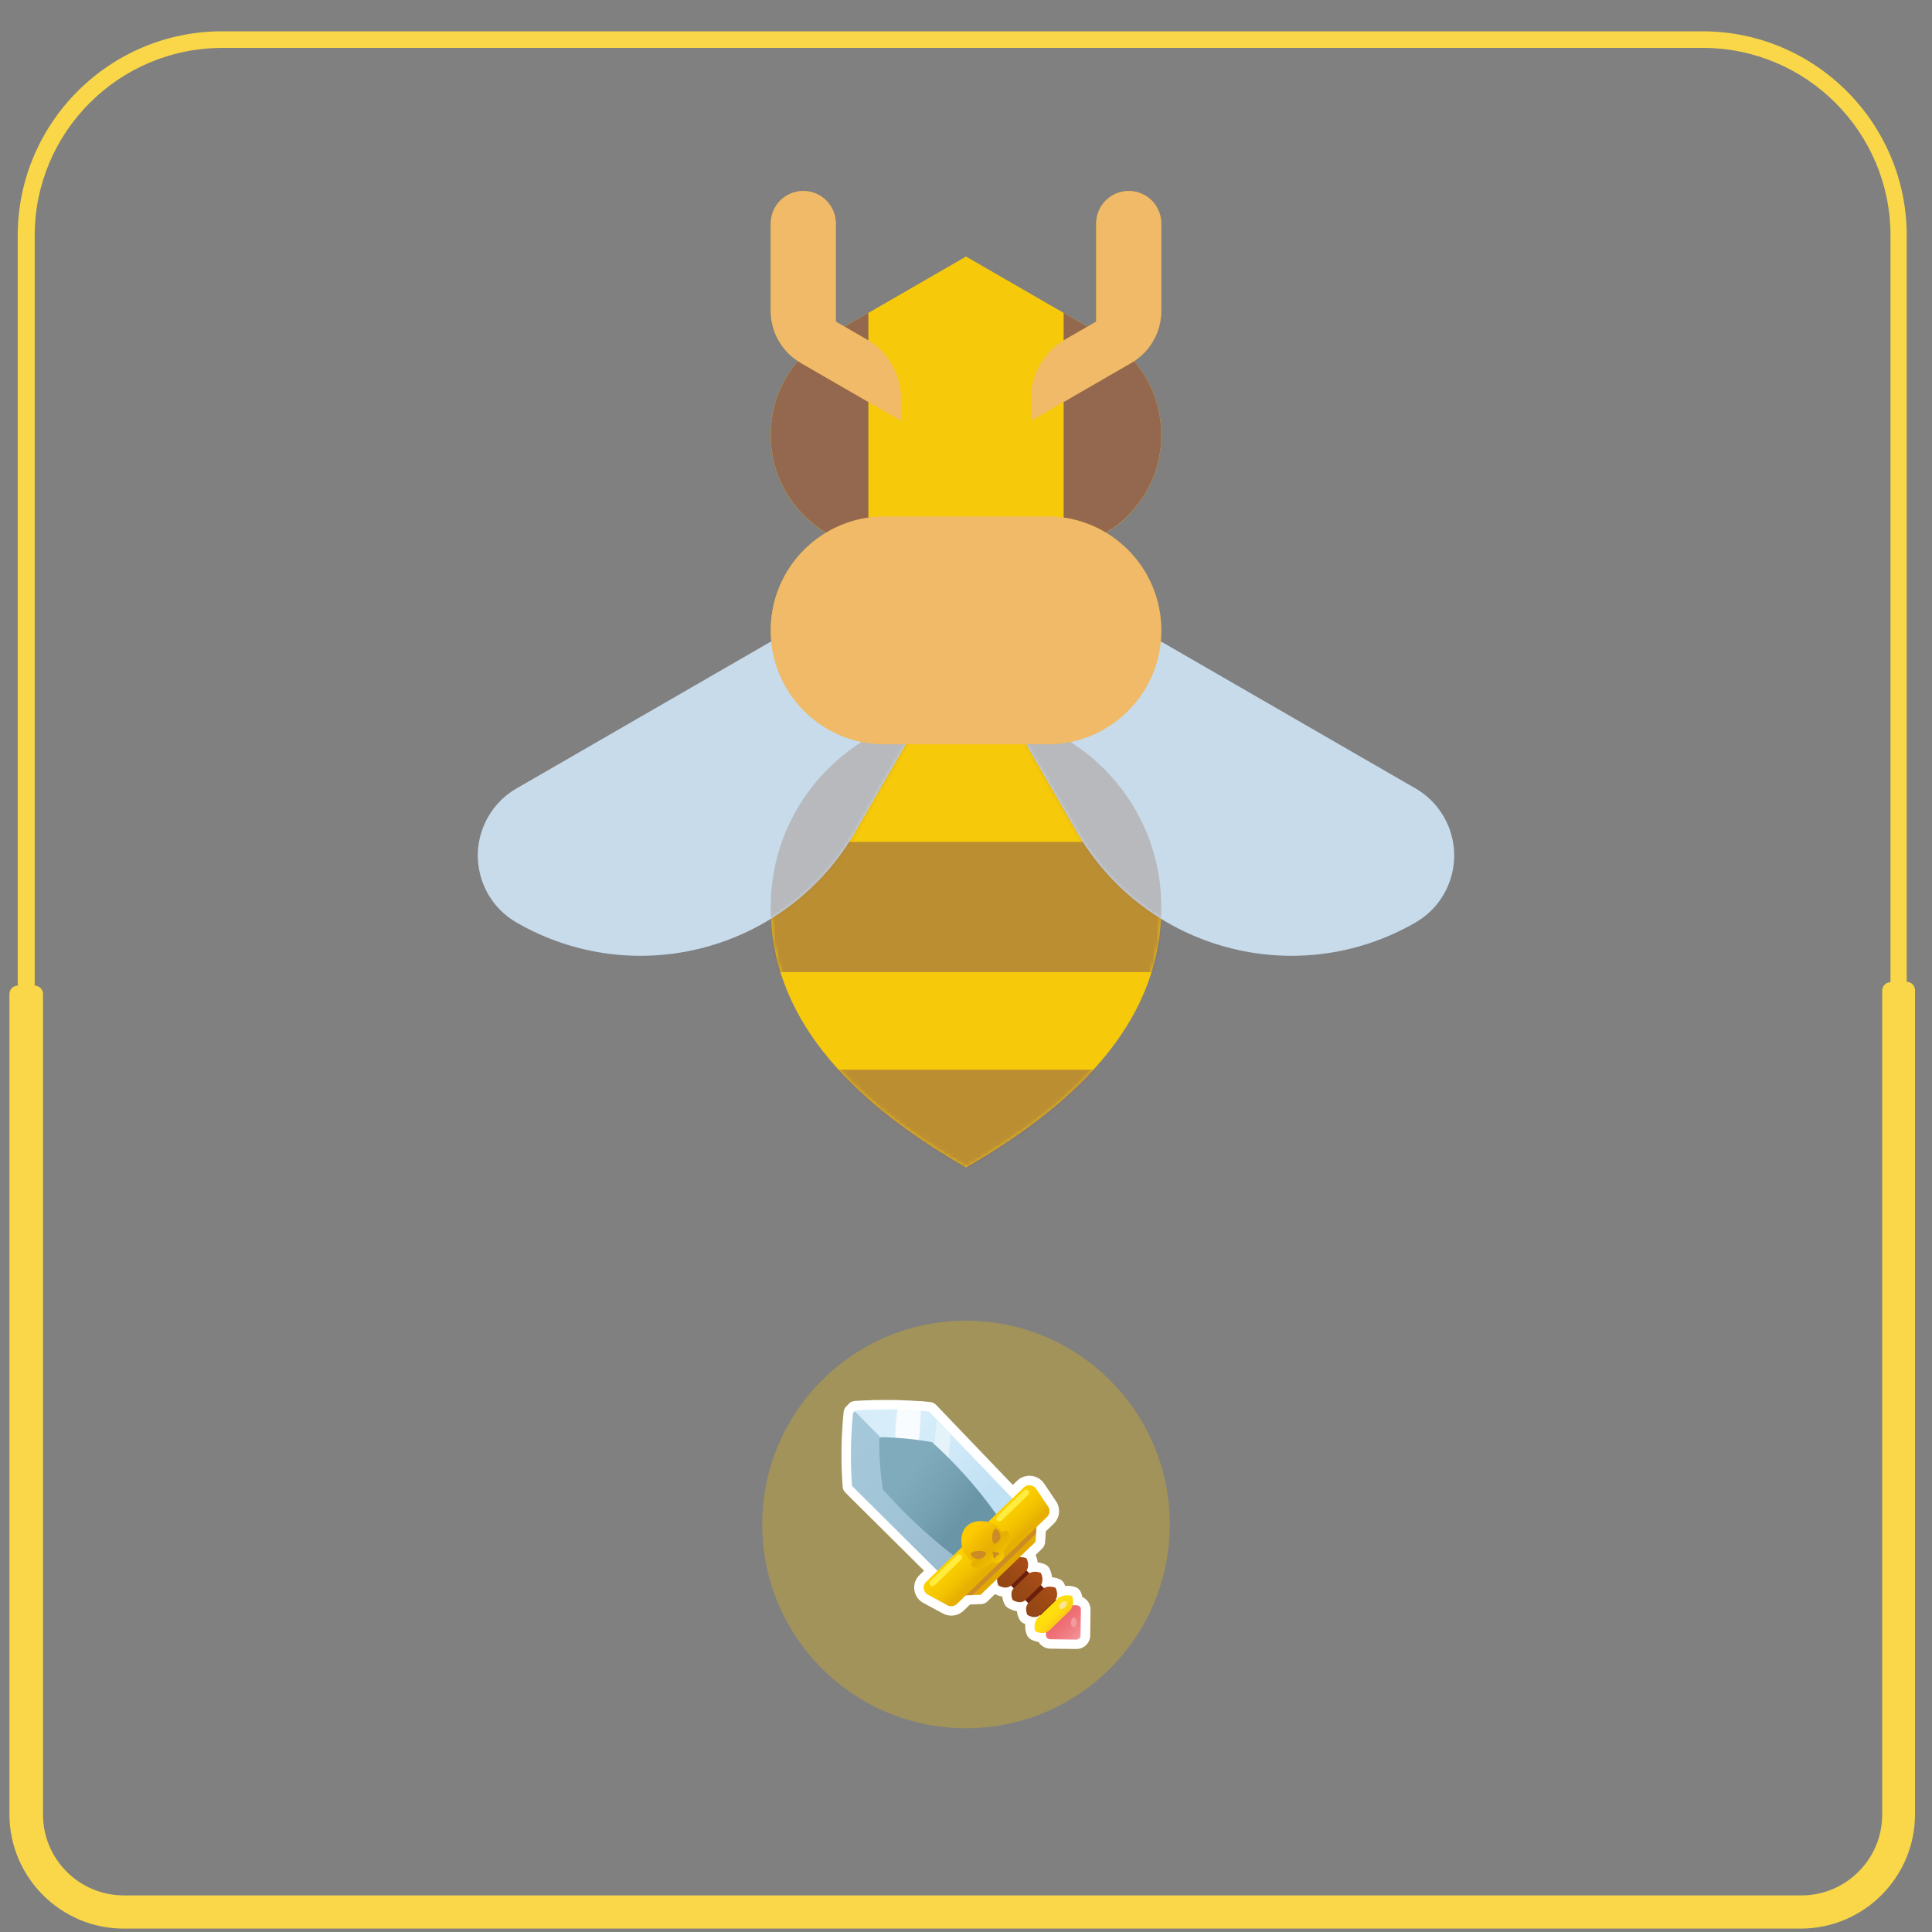 <svg width="512" height="512" viewBox="0 0 512 512" fill="none" xmlns="http://www.w3.org/2000/svg" xmlns:xlink="http://www.w3.org/1999/xlink">
<rect x="0" y="0" width="512" height="512" fill="#808080" stroke="none"/>
<path class="st0" d="M32.8,511.1h444.4c16.7,0,30.3-13.6,30.3-30.3V262.4c0-1.2-1-2.2-2.2-2.2l0,0V62.4c0-29.8-24.3-54.1-54.1-54.1
	H58.8C29,8.3,4.7,32.6,4.7,62.4v198.8h0c-1.2,0-2.2,1-2.2,2.2v217.4C2.5,497.5,16.1,511.1,32.8,511.1z M9.2,261.2V62.4
	c0-27.4,22.3-49.7,49.7-49.7h392.4c27.4,0,49.7,22.3,49.7,49.7v197.9l0,0c-1.2,0-2.2,1-2.2,2.2v218.4c0,11.8-9.6,21.4-21.4,21.4
	H32.8c-11.8,0-21.4-9.6-21.4-21.4V263.4C11.4,262.2,10.4,261.2,9.2,261.2L9.2,261.2z" fill="rgb(249, 214.5, 72)"/>
<g transform="translate(76, 0)">
<path d="M216.658 89.151C212.221 86.585 180.002 67.985 180.002 67.985C180.002 67.985 147.784 86.585 143.346 89.147C134.32 94.369 128.252 104.124 128.252 115.302C128.252 131.974 141.768 145.489 158.44 145.489C163.076 145.489 196.929 145.489 201.564 145.489C218.237 145.489 231.752 131.974 231.752 115.302C231.752 104.124 225.684 94.369 216.658 89.151Z" fill="#F7C90B"/>
<path fill-rule="evenodd" clip-rule="evenodd" d="M128.252 115.3C128.252 130.502 139.504 143.047 154.127 145.143V82.926C151.707 84.323 149.481 85.608 147.658 86.661C145.625 87.834 144.092 88.719 143.346 89.149C134.32 94.367 128.252 104.122 128.252 115.3ZM231.751 115.3C231.751 130.502 220.505 143.047 205.877 145.143V82.926C208.299 84.324 210.526 85.61 212.35 86.663C214.381 87.836 215.913 88.72 216.658 89.149C225.684 94.367 231.751 104.122 231.751 115.3Z" fill="#93684E"/>
<path d="M231.752 240.363C231.752 268.942 212.027 290.875 180.002 309.363C147.978 290.875 128.252 268.942 128.252 240.363C128.252 211.784 151.423 188.613 180.002 188.613C208.581 188.613 231.752 211.784 231.752 240.363Z" fill="#F7C90B"/>
<mask id="mask0_3_3550" style="mask-type:alpha" maskUnits="userSpaceOnUse" x="128" y="188" width="104" height="122">
<path fill-rule="evenodd" clip-rule="evenodd" d="M231.752 240.363C231.752 268.942 212.027 290.875 180.002 309.363C147.978 290.875 128.252 268.942 128.252 240.363C128.252 211.784 151.423 188.613 180.002 188.613C208.581 188.613 231.752 211.784 231.752 240.363Z" fill="white"/>
</mask>
<g mask="url(#mask0_3_3550)">
<path fill-rule="evenodd" clip-rule="evenodd" d="M128.252 223.113H231.752V257.613H128.252V223.113ZM128.252 309.365H231.752V283.488H128.252V309.365Z" fill="#93684E" fill-opacity="0.6"/>
</g>
<path fill-rule="evenodd" clip-rule="evenodd" d="M180.001 169.627C188.639 184.587 203.154 209.728 209.34 220.443C227.491 251.881 267.683 262.628 299.121 244.473C308.932 238.806 312.292 226.265 306.612 216.424C304.758 213.211 302.119 210.654 299.139 208.955C293.002 205.406 191.9 147.032 191.9 147.032L179.996 153.906L168.1 147.036C168.1 147.036 66.998 205.41 60.861 208.959C57.881 210.654 55.246 213.216 53.388 216.429C47.708 226.27 51.067 238.815 60.883 244.477C92.321 262.628 132.513 251.882 150.66 220.448C156.849 209.729 171.365 184.586 180.001 169.627ZM180.001 169.627C175.951 162.611 173.193 157.834 173.193 157.834L179.996 153.906L186.807 157.839C186.807 157.839 184.05 162.614 180.001 169.627Z" fill="#C7DBEB"/>
<mask id="mask1_3_3550" style="mask-type:alpha" maskUnits="userSpaceOnUse" x="50" y="147" width="260" height="107">
<path fill-rule="evenodd" clip-rule="evenodd" d="M60.883 244.477C51.067 238.815 47.708 226.27 53.388 216.429C55.246 213.216 57.881 210.654 60.861 208.959C66.998 205.41 168.1 147.036 168.1 147.036L186.807 157.839C186.807 157.839 159.751 204.703 150.66 220.448C132.513 251.882 92.321 262.628 60.883 244.477ZM209.34 220.443C200.253 204.703 173.193 157.834 173.193 157.834L191.9 147.032C191.9 147.032 293.002 205.406 299.139 208.955C302.119 210.654 304.758 213.211 306.612 216.424C312.292 226.265 308.932 238.806 299.121 244.473C267.683 262.628 227.491 251.881 209.34 220.443Z" fill="white"/>
</mask>
<g mask="url(#mask1_3_3550)">
<path d="M231.752 240.363C231.752 268.942 212.027 290.875 180.002 309.363C147.978 290.875 128.252 268.942 128.252 240.363C128.252 211.784 151.423 188.613 180.002 188.613C208.581 188.613 231.752 211.784 231.752 240.363Z" fill="#93684E" fill-opacity="0.3"/>
</g>
<path fill-rule="evenodd" clip-rule="evenodd" d="M197.252 111.501L223.774 96.187C228.712 93.341 231.752 88.075 231.752 82.37V59.238C231.752 54.472 227.892 50.613 223.127 50.613C218.366 50.613 214.502 54.472 214.502 59.238V85.229L205.877 90.21C201.069 92.992 197.257 99.064 197.257 105.149C197.257 107.887 197.252 111.501 197.252 111.501ZM231.752 167.05C231.752 183.722 218.232 197.238 201.564 197.238H158.44C141.768 197.238 128.252 183.722 128.252 167.05C128.252 150.378 141.768 136.863 158.44 136.863H201.564C218.232 136.863 231.752 150.378 231.752 167.05ZM154.127 90.214C158.936 92.992 162.748 99.064 162.748 105.153C162.748 107.887 162.752 111.501 162.752 111.501L136.23 96.187C131.293 93.341 128.252 88.075 128.252 82.37V59.238C128.252 54.472 132.112 50.613 136.877 50.613C141.638 50.613 145.502 54.472 145.502 59.238V85.234L154.127 90.214Z" fill="#F7C90B"/>
<path fill-rule="evenodd" clip-rule="evenodd" d="M197.252 111.501L223.774 96.187C228.712 93.341 231.752 88.075 231.752 82.37V59.238C231.752 54.472 227.892 50.613 223.127 50.613C218.366 50.613 214.502 54.472 214.502 59.238V85.229L205.877 90.21C201.069 92.992 197.257 99.064 197.257 105.149C197.257 107.887 197.252 111.501 197.252 111.501ZM231.752 167.05C231.752 183.722 218.232 197.238 201.564 197.238H158.44C141.768 197.238 128.252 183.722 128.252 167.05C128.252 150.378 141.768 136.863 158.44 136.863H201.564C218.232 136.863 231.752 150.378 231.752 167.05ZM154.127 90.214C158.936 92.992 162.748 99.064 162.748 105.153C162.748 107.887 162.752 111.501 162.752 111.501L136.23 96.187C131.293 93.341 128.252 88.075 128.252 82.37V59.238C128.252 54.472 132.112 50.613 136.877 50.613C141.638 50.613 145.502 54.472 145.502 59.238V85.234L154.127 90.214Z" fill="#DE7047" fill-opacity="0.5"/>
<path fill-rule="evenodd" clip-rule="evenodd" d="M197.252 111.501L223.774 96.187C228.712 93.341 231.752 88.075 231.752 82.37V59.238C231.752 54.472 227.892 50.613 223.127 50.613C218.366 50.613 214.502 54.472 214.502 59.238V85.229L205.877 90.21C201.069 92.992 197.257 99.064 197.257 105.149C197.257 107.887 197.252 111.501 197.252 111.501ZM231.752 167.05C231.752 183.722 218.232 197.238 201.564 197.238H158.44C141.768 197.238 128.252 183.722 128.252 167.05C128.252 150.378 141.768 136.863 158.44 136.863H201.564C218.232 136.863 231.752 150.378 231.752 167.05ZM154.127 90.214C158.936 92.992 162.748 99.064 162.748 105.153C162.748 107.887 162.752 111.501 162.752 111.501L136.23 96.187C131.293 93.341 128.252 88.075 128.252 82.37V59.238C128.252 54.472 132.112 50.613 136.877 50.613C141.638 50.613 145.502 54.472 145.502 59.238V85.234L154.127 90.214Z" fill="white" fill-opacity="0.3"/>
</g>
<path d="M310 404C310 433.823 285.823 458 256 458C226.177 458 202 433.823 202 404C202 374.177 226.177 350 256 350C285.823 350 310 374.177 310 404Z" fill="#F1C001" fill-opacity="0.3"/>
<path fill-rule="evenodd" clip-rule="evenodd" d="M231.748 371.035C232.889 371.018 234.028 371.001 235.168 371.001C235.613 371.001 236.003 371.005 236.331 371.01C236.393 371.011 236.452 371.011 236.508 371.012C236.757 371.016 236.953 371.018 237.111 371.018C237.256 371.018 237.396 371.024 237.502 371.028L237.513 371.028C237.631 371.032 237.712 371.035 237.788 371.035H237.933L237.956 371.036C239.202 371.071 240.483 371.123 241.748 371.193L241.758 371.193L241.77 371.194C242.466 371.241 243.165 371.288 243.837 371.336C243.938 371.327 244.03 371.328 244.048 371.328L244.051 371.328H244.215L244.293 371.335C244.942 371.396 245.452 371.448 245.823 371.488C245.993 371.506 246.126 371.52 246.229 371.531C246.312 371.54 246.375 371.547 246.422 371.552H246.426L246.495 371.557C247.157 371.612 247.697 371.927 248.061 372.288L248.076 372.303L252.551 376.983L252.551 376.983L253.8 378.29L260.199 384.963L268.402 393.522L269.549 392.418L269.55 392.418C270.42 391.581 271.573 391.096 272.814 391.096C274.391 391.096 275.838 391.87 276.713 393.16L276.716 393.164L279.877 397.883L279.877 397.884L279.878 397.885C281.128 399.758 280.864 402.225 279.26 403.789L279.257 403.792L277.156 405.819L276.955 408.768L276.954 408.781C276.904 409.375 276.647 409.925 276.217 410.352L276.209 410.359L274.448 412.063C274.678 412.568 274.913 413.254 274.998 414.048C275.623 414.116 276.237 414.277 276.807 414.501C277.38 414.717 277.876 415.157 278.149 415.729C278.415 416.261 278.717 417.056 278.805 417.998C279.457 418.06 280.099 418.225 280.693 418.459C281.275 418.678 281.778 419.128 282.048 419.714C282.124 419.876 282.207 420.066 282.289 420.281C282.468 420.267 282.652 420.259 282.841 420.259C283.499 420.259 284.177 420.345 284.848 420.548C285.657 420.776 286.191 421.363 286.455 421.972L286.46 421.986L286.466 421.999C286.604 422.334 286.742 422.75 286.836 423.234C287.258 423.418 287.652 423.684 287.988 424.034C288.659 424.73 288.999 425.639 288.999 426.556V426.566L288.912 433.461L288.912 433.464C288.88 435.427 287.259 436.999 285.287 436.999H285.259L278.292 436.913L278.275 436.912C277.363 436.882 276.447 436.521 275.764 435.819C275.564 435.619 275.389 435.396 275.243 435.155C274.615 435.056 274.087 434.869 273.683 434.68L273.612 434.656L273.595 434.65C272.892 434.401 272.338 433.855 272.082 433.159C271.843 432.523 271.6 431.566 271.706 430.412C271.617 430.37 271.532 430.327 271.452 430.285L271.351 430.244L271.316 430.229C270.774 429.984 270.334 429.554 270.079 429.02C269.836 428.531 269.579 427.829 269.498 426.995C268.689 426.873 268.03 426.588 267.574 426.348L267.465 426.304L267.43 426.289C266.888 426.044 266.448 425.614 266.193 425.079C265.955 424.602 265.705 423.922 265.618 423.113C264.838 422.987 264.202 422.711 263.757 422.477L263.691 422.45L261.669 424.401C261.212 424.85 260.601 425.102 259.958 425.11L258.909 425.144L258.158 425.159C258.057 425.177 257.926 425.194 257.786 425.196L257.056 425.215L255.383 426.833L255.381 426.835C254.511 427.671 253.358 428.156 252.117 428.156C251.351 428.156 250.578 427.973 249.879 427.599L249.875 427.597L244.725 424.811C244.724 424.811 244.723 424.81 244.722 424.81C243.386 424.093 242.527 422.831 242.315 421.37C242.1 419.897 242.616 418.432 243.681 417.402L243.682 417.401L244.878 416.25L224.045 395.573C223.615 395.146 223.358 394.596 223.308 394.002L223.307 393.994L223.307 393.986C223.078 390.899 222.972 387.758 223.008 384.648C223.025 381.174 223.219 377.651 223.57 374.198C223.624 373.641 223.873 373.096 224.288 372.684L224.695 372.281L224.871 372.077L224.881 372.066C225.356 371.535 225.993 371.309 226.531 371.265L226.549 371.263L226.566 371.262C228.259 371.158 229.967 371.071 231.682 371.036L231.687 371.036L231.748 371.035ZM265.239 419.555C265.587 419.746 266.011 419.915 266.482 419.915H266.568C266.649 419.915 266.775 419.899 267.001 419.843L269.914 419.121L268.964 421.946C268.921 422.074 268.898 422.193 268.89 422.322L268.889 422.334L268.888 422.346C268.856 422.755 268.946 423.138 269.058 423.428C269.406 423.618 269.829 423.786 270.298 423.786H270.385C270.488 423.786 270.628 423.764 270.857 423.697L274.024 422.773L272.865 425.839C272.834 425.92 272.801 426.061 272.772 426.311C272.746 426.711 272.834 427.084 272.944 427.367L272.955 427.373C273.185 427.504 273.522 427.648 273.917 427.714L275.937 428.047L275.176 429.933C275.105 430.11 275.055 430.276 275.026 430.436L275.025 430.441L275.024 430.446C274.933 430.941 274.984 431.375 275.074 431.716C275.319 431.833 275.696 431.958 276.162 431.958H277.859L278.04 433.39C278.045 433.433 278.065 433.479 278.108 433.521L278.121 433.534L278.135 433.548C278.177 433.592 278.257 433.638 278.374 433.645L285.28 433.73H285.287C285.465 433.73 285.613 433.583 285.617 433.413C285.617 433.413 285.617 433.412 285.617 433.411L285.703 426.549C285.702 426.437 285.661 426.35 285.604 426.291C285.562 426.247 285.484 426.202 285.371 426.195H283.621L283.656 424.525C283.664 424.17 283.611 423.854 283.537 423.59C283.314 423.548 283.082 423.528 282.841 423.528C282.631 423.528 282.399 423.549 282.133 423.59C281.946 423.626 281.8 423.667 281.666 423.721L279.567 424.553L279.41 422.317C279.387 421.987 279.301 421.68 279.19 421.396C278.851 421.291 278.526 421.239 278.243 421.239C278.178 421.239 278.147 421.24 278.12 421.241C278.113 421.241 278.108 421.241 278.105 421.241L278.042 421.25L277.971 421.254C277.842 421.261 277.686 421.291 277.442 421.362L274.35 422.264L275.423 419.25C275.486 419.072 275.515 418.936 275.522 418.797L275.524 418.769L275.526 418.742C275.567 418.271 275.457 417.807 275.312 417.441C274.97 417.334 274.643 417.282 274.358 417.282C274.292 417.282 274.261 417.283 274.234 417.283C274.227 417.284 274.222 417.284 274.219 417.284L274.161 417.292L274.096 417.296C273.96 417.305 273.819 417.331 273.665 417.374L270.661 418.226L271.649 415.286C271.692 415.157 271.716 415.039 271.724 414.909L271.725 414.89L271.727 414.871C271.766 414.419 271.666 413.973 271.53 413.614L268.633 413.136L271.818 410.04L273.688 408.232L273.953 404.349L276.949 401.458C276.95 401.457 276.951 401.457 276.952 401.456C277.427 400.99 277.509 400.26 277.13 399.69C277.13 399.69 277.13 399.69 277.129 399.689L273.979 394.986C273.979 394.985 273.978 394.983 273.977 394.982C273.707 394.588 273.282 394.365 272.814 394.365C272.458 394.365 272.12 394.5 271.845 394.764C271.845 394.764 271.845 394.764 271.844 394.764L268.308 398.168L257.81 387.216L251.408 380.539L250.158 379.231L250.157 379.231L245.906 374.784C245.876 374.781 245.845 374.778 245.812 374.774C245.712 374.763 245.598 374.751 245.474 374.738C245.174 374.706 244.78 374.666 244.291 374.619L244.245 374.642L243.794 374.61C243.072 374.559 242.315 374.508 241.555 374.456C240.333 374.389 239.093 374.338 237.886 374.304H237.788C237.643 374.304 237.503 374.299 237.397 374.295L237.386 374.295C237.268 374.29 237.187 374.287 237.111 374.287C236.929 374.287 236.703 374.284 236.453 374.281C236.399 374.28 236.343 374.279 236.287 374.278C235.964 374.274 235.591 374.27 235.168 374.27C234.053 374.27 232.935 374.286 231.787 374.303L231.745 374.304C230.21 374.336 228.669 374.411 227.115 374.504L226.823 374.793C226.499 378.062 226.32 381.391 226.304 384.67L226.304 384.675L226.304 384.68C226.27 387.597 226.365 390.549 226.573 393.457L249.573 416.285L245.982 419.743C245.982 419.743 245.981 419.743 245.981 419.744C245.659 420.056 245.516 420.482 245.577 420.901L245.578 420.903L245.578 420.905C245.645 421.368 245.895 421.723 246.291 421.935L246.294 421.936L251.442 424.721C251.443 424.722 251.444 424.722 251.445 424.723C251.647 424.83 251.879 424.887 252.117 424.887C252.473 424.887 252.811 424.753 253.085 424.489C253.086 424.488 253.086 424.488 253.087 424.488L255.68 421.979L257.609 421.931L257.745 421.897L258.823 421.877L259.584 421.852L264.276 417.325L265.221 419.512C265.227 419.527 265.234 419.541 265.239 419.555ZM244.035 374.597C244.035 374.597 244.037 374.597 244.042 374.597C244.038 374.597 244.035 374.597 244.035 374.597Z" fill="white"/>
<path d="M237.06 373.512C236.522 373.495 234.475 373.478 231.751 373.547C229.843 373.598 228.143 373.685 226.737 373.771C226.512 373.994 226.286 374.218 226.078 374.442C225.766 377.573 225.558 380.997 225.523 384.678C225.488 387.93 225.61 390.993 225.818 393.814C233.295 401.247 240.772 408.662 248.249 416.095L251.667 419.57L261.225 410.331L261.971 409.608L262.058 409.522L271.53 400.369L268.112 396.894C260.826 389.289 253.54 381.668 246.237 374.063C243.426 373.771 240.338 373.564 237.06 373.512Z" fill="url(#paint0_linear_566_15844)"/>
<path d="M226.529 373.977C226.39 374.131 226.234 374.269 226.078 374.424C225.766 377.555 225.557 380.979 225.523 384.644C225.488 387.895 225.609 390.958 225.818 393.779C233.295 401.212 240.772 408.627 248.249 416.06L251.666 419.535L261.225 410.296L261.728 409.815L226.529 373.977Z" fill="url(#paint1_linear_566_15844)"/>
<path d="M246.271 374.046C246.271 374.063 244.553 373.874 242.61 373.736C240.667 373.599 239.037 373.547 237.874 373.513C237.614 375.113 237.406 376.919 237.319 378.881C237.233 380.79 237.285 382.545 237.389 384.111C239.401 384.524 241.483 384.231 243.426 384.885C243.356 384.851 243.304 384.834 243.235 384.799C243.408 383.182 243.565 381.53 243.703 379.81C243.859 377.745 243.964 375.732 244.016 373.788C245.837 373.994 246.271 374.046 246.271 374.046Z" fill="#F9FCFE"/>
<path d="M248.249 376.11C247.884 380.171 247.52 384.214 247.104 388.274C248.249 389.685 250.4 390.236 251.527 391.646C251.527 391.578 251.51 391.492 251.51 391.423C251.198 387.552 251.475 383.801 251.978 380.016C250.729 378.708 249.48 377.401 248.249 376.11Z" fill="#E4F3FA"/>
<path d="M286.449 426.538L286.362 433.42C286.362 434.022 285.842 434.521 285.234 434.504L278.295 434.418C277.688 434.418 277.185 433.902 277.202 433.299L277.289 426.417C277.289 425.815 277.81 425.316 278.417 425.333L285.356 425.419C285.98 425.419 286.466 425.918 286.449 426.538Z" fill="url(#paint2_linear_566_15844)"/>
<path d="M240.581 381.289C240.217 381.255 238.777 381.117 236.903 380.997C235.585 380.928 234.422 380.877 233.451 380.859C233.312 380.997 233.173 381.152 233.034 381.289C233 383.457 233.052 385.814 233.243 388.361C233.416 390.615 233.676 392.748 233.989 394.727C237.267 398.426 241.171 402.434 245.785 406.512C248.682 409.076 251.493 411.347 254.164 413.342C255.934 411.639 257.686 409.936 259.455 408.232L259.924 407.768L259.976 407.716C261.676 406.082 263.359 404.43 265.059 402.796C263.203 400.077 261.034 397.17 258.536 394.176C254.529 389.376 250.556 385.401 246.965 382.167C244.987 381.84 242.836 381.513 240.581 381.289Z" fill="url(#paint3_linear_566_15844)"/>
<path d="M267.971 412.035L263.833 416.032L277.703 430.157L281.842 426.16L267.971 412.035Z" fill="#6A1F0C"/>
<path d="M283.691 426.676L278.053 432.13C277.793 432.302 277.29 432.629 276.561 432.732C275.607 432.852 274.878 432.543 274.601 432.405C274.531 432.388 274.462 432.353 274.392 432.336C274.271 432.009 274.046 431.269 274.219 430.358C274.358 429.652 274.653 429.153 274.861 428.895L280.499 423.441C280.811 423.252 281.314 422.977 281.991 422.839C282.928 422.65 283.708 422.839 284.107 422.959C284.246 423.321 284.541 424.164 284.333 425.231C284.194 425.884 283.899 426.383 283.691 426.676Z" fill="url(#paint4_linear_566_15844)"/>
<path d="M285.332 429.973C285.341 429.28 285.007 428.713 284.586 428.707C284.164 428.702 283.815 429.26 283.806 429.953C283.797 430.647 284.131 431.213 284.552 431.219C284.974 431.224 285.323 430.667 285.332 429.973Z" fill="#F39A9F"/>
<path d="M279.753 423.974L275.416 428.155C275.225 428.293 274.808 428.516 274.184 428.534C273.386 428.551 272.727 428.207 272.466 428.069C272.397 428.035 272.345 428.017 272.276 427.983C272.137 427.69 271.877 427.037 271.929 426.245C271.981 425.643 272.189 425.247 272.328 425.041L276.665 420.86C276.925 420.722 277.324 420.533 277.896 420.482C278.694 420.413 279.371 420.636 279.718 420.774C279.874 421.101 280.221 421.858 280.134 422.753C280.1 423.338 279.909 423.751 279.753 423.974Z" fill="url(#paint5_linear_566_15844)"/>
<path d="M275.866 420.035L271.529 424.216C271.339 424.353 270.922 424.577 270.298 424.594C269.5 424.611 268.84 424.267 268.58 424.13C268.511 424.095 268.459 424.078 268.389 424.044C268.251 423.751 267.99 423.097 268.042 422.306C268.094 421.704 268.303 421.308 268.441 421.101L272.778 416.921C273.039 416.783 273.438 416.594 274.01 416.542C274.808 416.473 275.485 416.697 275.832 416.835C275.988 417.162 276.335 417.919 276.248 418.813C276.231 419.398 276.022 419.811 275.866 420.035Z" fill="url(#paint6_linear_566_15844)"/>
<path d="M272.067 416.164L267.73 420.344C267.539 420.482 267.123 420.706 266.499 420.723C265.701 420.74 265.041 420.396 264.781 420.258C264.712 420.224 264.66 420.207 264.59 420.172C264.452 419.88 264.191 419.226 264.243 418.435C264.295 417.833 264.504 417.437 264.642 417.23L268.979 413.05C269.24 412.912 269.639 412.723 270.211 412.671C271.009 412.602 271.686 412.826 272.033 412.964C272.189 413.29 272.536 414.047 272.449 414.942C272.432 415.527 272.223 415.923 272.067 416.164Z" fill="url(#paint7_linear_566_15844)"/>
<path d="M274.427 408.594C269.586 413.273 264.729 417.953 259.889 422.633C256.107 422.736 252.308 422.822 248.526 422.925C257.426 414.288 266.325 405.652 275.225 397.015C274.947 400.886 274.687 404.74 274.427 408.594Z" fill="url(#paint8_linear_566_15844)"/>
<path opacity="0.98" d="M250.417 422.908C252.846 422.84 255.275 422.788 257.721 422.719L274.513 406.495C274.618 404.895 274.739 403.278 274.843 401.677L272.675 399.458C264.955 406.959 257.218 414.461 249.498 421.945L250.417 422.908Z" fill="#CB8C26"/>
<path d="M277.48 402.004L253.609 425.058C252.933 425.712 251.892 425.85 251.059 425.403C249.342 424.473 247.624 423.544 245.907 422.615C244.623 421.927 244.38 420.189 245.438 419.192L271.287 394.21C272.258 393.264 273.854 393.436 274.6 394.554C275.659 396.12 276.717 397.685 277.775 399.268C278.348 400.128 278.226 401.281 277.48 402.004Z" fill="url(#paint9_linear_566_15844)"/>
<path d="M266.984 405.755C266.638 405.531 266.048 405.669 265.458 406.03C265.215 405.566 264.92 405.136 264.59 404.792C263.099 403.226 260.93 403.14 260.358 403.123C259.577 403.105 257.755 403.037 256.315 404.327C254.511 405.962 254.754 408.456 254.806 409.041C254.858 409.575 255.032 411.364 256.402 412.689C256.767 413.033 257.2 413.36 257.686 413.601C257.408 414.117 257.287 414.598 257.478 414.908C258.068 415.872 261.624 415.613 262.665 413.979C263.203 414.323 264.643 414.409 265.441 413.618C266.239 412.843 266.186 411.484 265.874 410.865C267.592 409.901 267.939 406.357 266.984 405.755Z" fill="url(#paint10_linear_566_15844)"/>
<path d="M261.259 411.553C261.433 411.966 260.843 412.551 260.548 412.757C259.958 413.222 259.16 413.291 258.501 413.033C257.911 412.792 257.183 412.19 257.304 411.742C257.547 410.899 260.93 410.727 261.259 411.553Z" fill="#CB8C26"/>
<path d="M263.446 409.058C263.845 409.23 264.452 408.662 264.677 408.387C265.163 407.819 265.25 407.027 265.007 406.356C264.781 405.754 264.192 405.032 263.74 405.135C262.89 405.376 262.63 408.696 263.446 409.058Z" fill="#CB8C26"/>
<path d="M264.105 412.258C264.001 412.464 263.897 412.67 263.793 412.86C263.654 412.997 263.411 412.929 263.359 412.739L263.203 412.12L263.047 411.501C262.995 411.311 263.186 411.122 263.377 411.174L264.001 411.346L264.626 411.518C264.817 411.569 264.886 411.81 264.747 411.948C264.504 412.051 264.313 412.154 264.105 412.258Z" fill="#CB8C26"/>
<path d="M282.227 425.914C282.728 425.43 282.896 424.795 282.601 424.496C282.307 424.196 281.663 424.346 281.162 424.83C280.661 425.314 280.493 425.949 280.787 426.248C281.081 426.548 281.726 426.398 282.227 425.914Z" fill="#FCE597"/>
<path d="M254.737 413.29L247.659 420.12C247.329 420.43 246.826 420.43 246.514 420.103C246.202 419.776 246.202 419.277 246.531 418.968L253.609 412.137C253.939 411.828 254.442 411.828 254.754 412.155C255.066 412.481 255.066 412.98 254.737 413.29Z" fill="#FFEC3F"/>
<path d="M272.484 396.154L265.423 402.985C265.094 403.294 264.59 403.294 264.278 402.968C263.966 402.641 263.966 402.142 264.296 401.832L271.374 395.002C271.703 394.692 272.206 394.692 272.519 395.019C272.813 395.329 272.813 395.845 272.484 396.154Z" fill="#FFEC3F"/>
<defs>
<linearGradient id="paint0_linear_566_15844" x1="234.678" y1="384.359" x2="255.974" y2="403.209" gradientUnits="userSpaceOnUse">
<stop offset="0.007" stop-color="#D7EEFA"/>
<stop offset="0.478" stop-color="#CFE9F8"/>
<stop offset="0.997" stop-color="#C0E0F3"/>
</linearGradient>
<linearGradient id="paint1_linear_566_15844" x1="227.476" y1="380.845" x2="252.415" y2="413.471" gradientUnits="userSpaceOnUse">
<stop offset="0.024" stop-color="#A5C7DA"/>
<stop offset="0.562" stop-color="#A2C4D7"/>
<stop offset="0.993" stop-color="#9BBBCE"/>
</linearGradient>
<linearGradient id="paint2_linear_566_15844" x1="286.312" y1="434.326" x2="277.825" y2="425.85" gradientUnits="userSpaceOnUse">
<stop stop-color="#F39A9F"/>
<stop offset="0.23" stop-color="#F08287"/>
<stop offset="0.469" stop-color="#EE7177"/>
<stop offset="0.72" stop-color="#EC666D"/>
<stop offset="1" stop-color="#EC626A"/>
</linearGradient>
<linearGradient id="paint3_linear_566_15844" x1="240.993" y1="390.612" x2="255.7" y2="401.814" gradientUnits="userSpaceOnUse">
<stop offset="0.01" stop-color="#7FABBC"/>
<stop offset="0.555" stop-color="#75A1B3"/>
<stop offset="0.997" stop-color="#6995A7"/>
</linearGradient>
<linearGradient id="paint4_linear_566_15844" x1="278.699" y1="427.099" x2="288.273" y2="436.61" gradientUnits="userSpaceOnUse">
<stop offset="0.003" stop-color="#FFDE0D"/>
<stop offset="0.08" stop-color="#FEDB0F"/>
<stop offset="0.162" stop-color="#FDD312"/>
<stop offset="0.245" stop-color="#FBC517"/>
<stop offset="0.328" stop-color="#F8B01A"/>
<stop offset="0.364" stop-color="#F7A51B"/>
</linearGradient>
<linearGradient id="paint5_linear_566_15844" x1="272.371" y1="428.065" x2="279.764" y2="420.805" gradientUnits="userSpaceOnUse">
<stop stop-color="#924615"/>
<stop offset="0.349" stop-color="#984815"/>
<stop offset="0.857" stop-color="#A74C17"/>
</linearGradient>
<linearGradient id="paint6_linear_566_15844" x1="268.494" y1="424.118" x2="275.887" y2="416.859" gradientUnits="userSpaceOnUse">
<stop stop-color="#924615"/>
<stop offset="0.349" stop-color="#984815"/>
<stop offset="0.857" stop-color="#A74C17"/>
</linearGradient>
<linearGradient id="paint7_linear_566_15844" x1="264.691" y1="420.245" x2="272.084" y2="412.986" gradientUnits="userSpaceOnUse">
<stop stop-color="#924615"/>
<stop offset="0.349" stop-color="#984815"/>
<stop offset="0.857" stop-color="#A74C17"/>
</linearGradient>
<linearGradient id="paint8_linear_566_15844" x1="251.188" y1="425.641" x2="277.725" y2="399.582" gradientUnits="userSpaceOnUse">
<stop offset="0.728" stop-color="#E2A801"/>
<stop offset="0.76" stop-color="#E4AD01"/>
<stop offset="0.849" stop-color="#E8B402"/>
<stop offset="1" stop-color="#E9B602"/>
</linearGradient>
<linearGradient id="paint9_linear_566_15844" x1="245.742" y1="393.985" x2="273.844" y2="422.817" gradientUnits="userSpaceOnUse">
<stop offset="0.01" stop-color="#FFD600"/>
<stop offset="0.353" stop-color="#FFD500"/>
<stop offset="0.476" stop-color="#FBCF00"/>
<stop offset="0.565" stop-color="#F4C500"/>
<stop offset="0.635" stop-color="#EAB601"/>
<stop offset="0.659" stop-color="#E6AF02"/>
</linearGradient>
<linearGradient id="paint10_linear_566_15844" x1="257.339" y1="405.581" x2="266.754" y2="414.881" gradientUnits="userSpaceOnUse">
<stop offset="0.022" stop-color="#FECA01"/>
<stop offset="0.506" stop-color="#E6AF02"/>
<stop offset="0.649" stop-color="#EAB601"/>
<stop offset="0.864" stop-color="#F6C800"/>
<stop offset="1" stop-color="#FFD600"/>
</linearGradient>
</defs>
</svg>